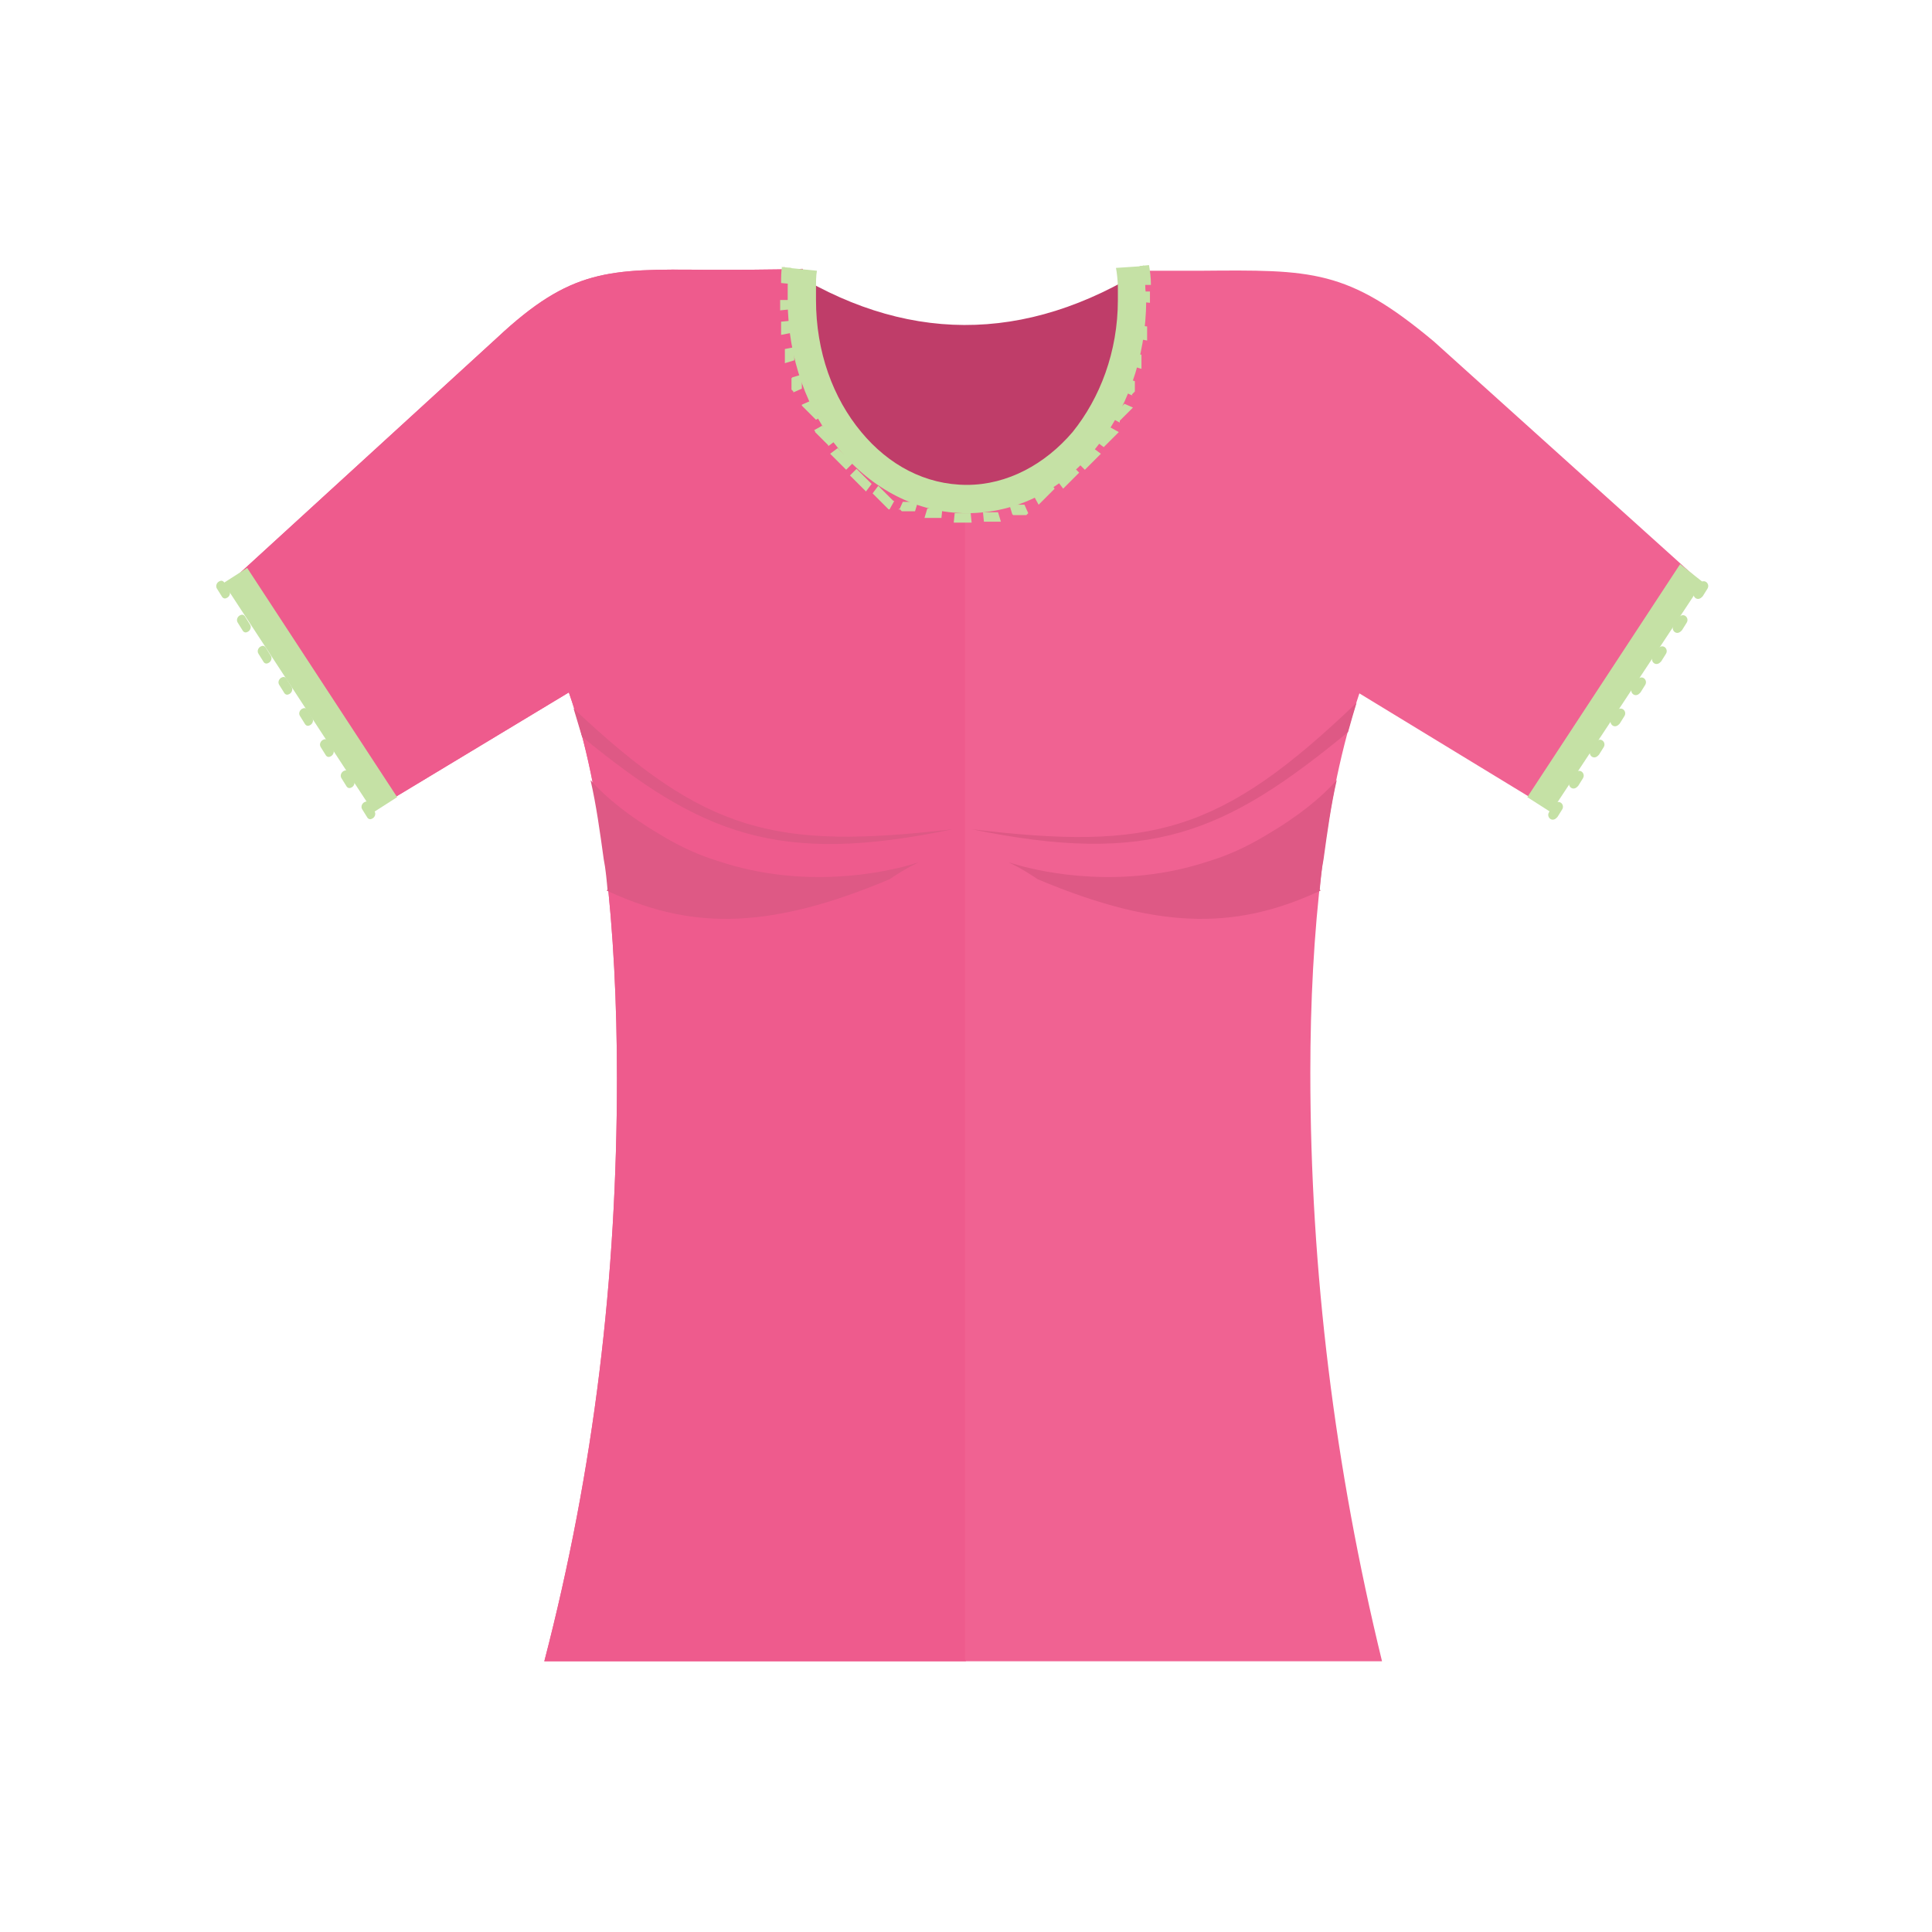 <?xml version="1.0" encoding="UTF-8"?>
<!DOCTYPE svg PUBLIC "-//W3C//DTD SVG 1.1//EN" "http://www.w3.org/Graphics/SVG/1.1/DTD/svg11.dtd">
<svg xmlns="http://www.w3.org/2000/svg" xml:space="preserve" width="800px" height="800px" style="shape-rendering:geometricPrecision; text-rendering:geometricPrecision; image-rendering:optimizeQuality; fill-rule:evenodd; clip-rule:evenodd"
viewBox="0 0 2048 2048"
 xmlns:xlink="http://www.w3.org/1999/xlink">
 <defs>
  <style type="text/css">
   <![CDATA[
    .fil5 {fill:none}
    .fil0 {fill:#BF3D69}
    .fil4 {fill:#C5E1A5;fill-rule:nonzero}
    .fil3 {fill:#DE5985;fill-rule:nonzero}
    .fil2 {fill:#EE5B8D;fill-rule:nonzero}
    .fil1 {fill:#F06292;fill-rule:nonzero}
   ]]>
  </style>
 </defs>
 <g id="Layer_x0020_1">
  <path class="fil0" d="M831 283c126,81 255,83 386,0l0 274 -386 0 0 -274z"/>
  <path class="fil1" d="M1197 287c25,0 50,0 75,0 119,-1 156,-2 248,75l282 254 -164 239 -197 -120c-37,110 -52,253 -52,402 0,211 26,419 76,624l-888 0c53,-204 77,-407 77,-618 0,-158 -15,-306 -51,-409l-199 120 -158 -239 281 -257c78,-73 118,-73 221,-72 34,0 69,0 103,-1 -1,10 -2,21 -2,31 0,116 78,211 174,211 96,0 174,-94 174,-211 0,-10 -1,-21 -2,-31z"/>
  <path class="fil2" d="M1024 1761l-447 0c53,-204 77,-407 77,-618 0,-158 -15,-306 -51,-409l-199 120 -158 -239 281 -257c78,-73 118,-73 221,-72 34,0 69,0 103,-1 -1,10 -2,21 -2,31 0,116 78,211 174,211l0 1232z"/>
  <path class="fil3" d="M1438 745c-3,10 -6,20 -9,31 -130,107 -210,142 -399,103 191,23 264,4 408,-134l0 0zm-821 36c-3,-10 -6,-20 -9,-30 140,132 213,150 402,128 -186,39 -267,5 -393,-98z"/>
  <path class="fil3" d="M644 943c-1,-11 -2,-22 -4,-32 -4,-29 -8,-58 -14,-84 16,18 40,38 76,59 20,12 40,21 60,27 90,30 174,12 202,4 7,-2 10,-3 10,-3 -2,1 -4,2 -6,3 -8,4 -16,9 -25,15 -135,57 -216,51 -300,12z"/>
  <path class="fil3" d="M1399 943c1,-11 2,-22 4,-32 4,-29 8,-58 14,-84 -16,18 -40,38 -76,59 -20,12 -40,21 -60,27 -90,30 -174,12 -202,4 -7,-2 -10,-3 -10,-3 2,1 4,2 6,3 8,4 16,9 25,15 135,57 216,51 300,12z"/>
  <path class="fil4" d="M1212 281c1,5 1,15 2,21 0,6 1,11 1,16 0,62 -21,118 -55,159 -34,42 -82,67 -135,67 -53,0 -101,-26 -135,-67 -34,-41 -55,-97 -55,-159 0,-5 0,-10 0,-15 0,-5 1,-14 1,-19l30 3c-1,5 -1,13 -1,17 0,4 0,9 0,14 0,55 18,104 48,140 29,35 68,56 112,56 43,0 83,-22 112,-56 29,-36 48,-85 48,-140 0,-5 0,-10 0,-14 0,-5 -1,-15 -2,-20l30 -2z"/>
  <path class="fil4" d="M1220 301c0,-7 -1,-14 -2,-20l-10 1c1,6 1,13 2,20l10 0zm-391 -19c-1,6 -1,12 -1,18l10 1c0,-6 1,-11 1,-17l-10 -1zm-2 28l0 0 0 0 0 0 0 0 0 0 0 0 0 0 0 0 0 0 0 0 0 0 0 0 0 0 0 0 0 0 0 0 0 0 0 0 0 0 0 0 0 0 0 0 0 0 0 0 0 0 0 0 0 0 0 0 0 0 0 0 0 0 0 0 0 0 0 0 0 0 0 0 0 0 0 0 0 0 0 0 0 2 0 2 0 2 0 2 0 2 0 2 0 2 0 2 0 2 0 1 10 -1 0 -1 0 -1 0 -1 0 -1 0 -1 0 -1 0 -1 0 -1 0 -1 0 -1 0 0 0 0 0 0 0 0 0 0 0 0 0 0 0 0 0 0 0 0 0 0 0 0 0 0 0 0 0 0 0 0 0 0 0 0 0 0 0 0 0 0 0 0 0 0 0 0 0 0 0 0 0 0 0 0 0 0 0 0 0 0 0 0 0 0 0 0 0 0 0 0 0 0 0 0 0 0 0 0 -10 0zm1 31l0 0 0 2 0 1 0 1 0 1 0 1 0 1 0 1 0 1 0 1 0 1 0 1 0 1 0 1 0 0 10 -2 0 0 0 -1 0 -1 0 -1 0 -1 0 -1 0 -1 0 -1 0 -1 0 -1 0 -1 0 -1 0 -1 0 -1 0 0 -10 1zm4 30l0 1 0 1 0 1 0 1 0 1 0 1 0 1 0 1 0 1 0 1 0 1 0 1 0 1 0 1 0 0 10 -3 0 0 0 -1 0 -1 0 -1 0 -1 0 -1 0 -1 0 -1 0 -1 0 -1 0 -1 0 -1 0 -1 0 -1 0 -1 -10 2zm7 30l0 1 0 1 0 1 0 1 0 1 0 1 0 1 0 1 0 1 0 1 0 1 0 1 1 1 1 1 0 1 9 -4 0 -1 0 -1 0 -1 0 -1 0 -1 0 -1 0 -1 0 -1 0 -1 0 -1 0 -1 0 -1 0 -1 0 -1 0 -1 -10 3zm11 29l1 1 1 1 1 1 1 1 1 1 1 1 1 1 1 1 1 1 1 1 1 1 1 1 1 1 1 1 1 1 9 -5 -1 -1 -1 -1 -1 -1 -1 -1 -1 -1 -1 -1 -1 -1 -1 -1 -1 -1 -1 -1 -1 -1 -1 -1 -1 -1 -1 -1 -1 -1 -9 4zm14 27l0 1 1 1 1 1 1 1 1 1 1 1 1 1 1 1 1 1 1 1 1 1 1 1 1 1 1 1 1 1 0 1 8 -6 0 -1 -1 -1 -1 -1 -1 -1 -1 -1 -1 -1 -1 -1 -1 -1 -1 -1 -1 -1 -1 -1 -1 -1 -1 -1 -1 -1 -1 -1 0 -1 -9 5zm17 25l1 1 1 1 1 1 1 1 1 1 1 1 1 1 1 1 1 1 1 1 1 1 1 1 1 1 1 1 1 1 1 1 7 -7 -1 -1 -1 -1 -1 -1 -1 -1 -1 -1 -1 -1 -1 -1 -1 -1 -1 -1 -1 -1 -1 -1 -1 -1 -1 -1 -1 -1 -1 -1 -1 -1 -8 6zm21 23l0 0 1 1 1 1 1 1 1 1 1 1 1 1 1 1 1 1 1 1 1 1 1 1 1 1 1 1 1 1 1 1 1 1 6 -8 -1 -1 -1 -1 -1 -1 -1 -1 -1 -1 -1 -1 -1 -1 -1 -1 -1 -1 -1 -1 -1 -1 -1 -1 -1 -1 -1 -1 -1 -1 -1 -1 0 0 -7 7zm24 19l1 1 1 1 1 1 1 1 1 1 1 1 1 1 1 1 1 1 1 1 1 1 1 1 1 1 1 1 1 1 1 1 1 0 5 -9 -1 0 -1 -1 -1 -1 -1 -1 -1 -1 -1 -1 -1 -1 -1 -1 -1 -1 -1 -1 -1 -1 -1 -1 -1 -1 -1 -1 -1 -1 -1 -1 -1 -1 -6 8zm27 15l0 0 1 1 1 1 1 1 1 0 1 0 1 0 1 0 1 0 1 0 1 0 1 0 1 0 1 0 1 0 1 0 1 0 1 0 3 -10 0 0 -1 0 -1 0 -1 0 -1 0 -1 0 -1 0 -1 0 -1 0 -1 0 -1 0 -1 0 -1 0 -1 0 -1 0 -1 0 -1 0 0 0 -4 9zm29 10l0 0 1 0 1 0 1 0 1 0 1 0 1 0 1 0 1 0 1 0 1 0 1 0 1 0 1 0 1 0 1 0 1 0 0 0 1 -10 0 0 -1 0 -1 0 -1 0 -1 0 -1 0 -1 0 -1 0 -1 0 -1 0 -1 0 -1 0 -1 0 -1 0 -1 0 -1 0 -1 0 0 0 -3 10zm31 5l1 0 1 0 1 0 1 0 1 0 1 0 1 0 1 0 1 0 1 0 1 0 1 0 1 0 1 0 1 0 1 0 1 0 -1 -10 -1 0 -1 0 -1 0 -1 0 -1 0 -1 0 -1 0 -1 0 -1 0 -1 0 -1 0 -1 0 -1 0 -1 0 -1 0 -1 0 -1 0 -1 10zm31 -1l0 0 1 0 1 0 1 0 1 0 1 0 1 0 1 0 1 0 1 0 1 0 1 0 1 0 1 0 1 0 1 0 1 0 1 0 -3 -10 0 0 -1 0 -1 0 -1 0 -1 0 -1 0 -1 0 -1 0 -1 0 -1 0 -1 0 -1 0 -1 0 -1 0 -1 0 -1 0 -1 0 0 0 1 10zm30 -7l0 0 1 0 1 0 1 0 1 0 1 0 1 0 1 0 1 0 1 0 1 0 1 0 1 0 1 0 1 0 1 -1 1 -1 0 0 -4 -9 0 0 -1 0 -1 0 -1 0 -1 0 -1 0 -1 0 -1 0 -1 0 -1 0 -1 0 -1 0 -1 0 -1 0 -1 0 -1 0 -1 0 0 0 3 10zm28 -12l0 0 1 -1 1 -1 1 -1 1 -1 1 -1 1 -1 1 -1 1 -1 1 -1 1 -1 1 -1 1 -1 1 -1 1 -1 1 -1 1 -1 0 0 -6 -8 0 0 -1 1 -1 1 -1 1 -1 1 -1 1 -1 1 -1 1 -1 1 -1 1 -1 1 -1 1 -1 1 -1 1 -1 1 -1 1 -1 1 0 0 5 9zm26 -17l1 -1 1 -1 1 -1 1 -1 1 -1 1 -1 1 -1 1 -1 1 -1 1 -1 1 -1 1 -1 1 -1 1 -1 1 -1 1 -1 0 0 -7 -7 0 0 -1 1 -1 1 -1 1 -1 1 -1 1 -1 1 -1 1 -1 1 -1 1 -1 1 -1 1 -1 1 -1 1 -1 1 -1 1 -1 1 6 8zm23 -20l1 -1 1 -1 1 -1 1 -1 1 -1 1 -1 1 -1 1 -1 1 -1 1 -1 1 -1 1 -1 1 -1 1 -1 1 -1 1 -1 -8 -6 -1 1 -1 1 -1 1 -1 1 -1 1 -1 1 -1 1 -1 1 -1 1 -1 1 -1 1 -1 1 -1 1 -1 1 -1 1 -1 1 7 7zm20 -24l0 0 1 -1 1 -1 1 -1 1 -1 1 -1 1 -1 1 -1 1 -1 1 -1 1 -1 1 -1 1 -1 1 -1 1 -1 1 -1 -9 -5 -1 1 -1 1 -1 1 -1 1 -1 1 -1 1 -1 1 -1 1 -1 1 -1 1 -1 1 -1 1 -1 1 -1 1 -1 1 0 0 8 6zm16 -26l0 -1 1 -1 1 -1 1 -1 1 -1 1 -1 1 -1 1 -1 1 -1 1 -1 1 -1 1 -1 1 -1 1 -1 1 -1 0 0 -9 -4 0 0 -1 1 -1 1 -1 1 -1 1 -1 1 -1 1 -1 1 -1 1 -1 1 -1 1 -1 1 -1 1 -1 1 -1 1 0 1 9 5zm13 -28l0 -1 1 -1 1 -1 1 -1 0 -1 0 -1 0 -1 0 -1 0 -1 0 -1 0 -1 0 -1 0 -1 0 -1 0 -1 -10 -3 0 1 0 1 0 1 0 1 0 1 0 1 0 1 0 1 0 1 0 1 0 1 0 1 0 1 0 1 0 1 9 4zm10 -29l0 -1 0 -1 0 -1 0 -1 0 -1 0 -1 0 -1 0 -1 0 -1 0 -1 0 -1 0 -1 0 -1 0 -1 0 0 -10 -2 0 0 0 1 0 1 0 1 0 1 0 1 0 1 0 1 0 1 0 1 0 1 0 1 0 1 0 1 0 1 10 3zm6 -30l0 0 0 -1 0 -1 0 -1 0 -1 0 -1 0 -1 0 -1 0 -1 0 -1 0 -1 0 -1 0 -1 0 -1 0 -1 -10 -1 0 1 0 1 0 1 0 1 0 1 0 1 0 1 0 1 0 1 0 1 0 1 0 1 0 1 0 1 0 0 10 2zm3 -30l0 -1 0 -2 0 -2 0 -2 0 -2 0 -2 0 -2 0 -2 0 -2 0 -2 0 -2 0 0 0 0 0 0 0 0 0 0 0 0 0 0 0 0 0 0 0 0 0 0 0 0 0 0 0 0 0 0 0 0 0 0 0 0 0 0 0 0 0 0 0 0 0 0 0 0 0 0 0 0 0 0 0 0 0 0 0 0 -10 0 0 0 0 0 0 0 0 0 0 0 0 0 0 0 0 0 0 0 0 0 0 0 0 0 0 0 0 0 0 0 0 0 0 0 0 0 0 0 0 0 0 0 0 0 0 0 0 0 0 0 0 0 0 0 0 0 0 0 0 0 0 1 0 1 0 1 0 1 0 1 0 1 0 1 0 1 0 1 0 1 0 1 10 1z"/>
  <polygon class="fil4" points="262,602 421,845 396,861 237,618 "/>
  <polygon class="fil4" points="1805,617 1644,861 1619,845 1781,598 "/>
  <path class="fil4" d="M238 618c-1,-2 -3,-3 -5,-2 -3,1 -5,5 -3,8l5 8c1,2 3,3 5,2 3,-1 5,-5 3,-8l-5 -8zm151 248c1,2 3,3 5,2 3,-1 5,-5 3,-8l-5 -8c-1,-2 -3,-3 -5,-2 -3,1 -5,5 -3,8l5 8zm-22 -33c1,2 3,3 5,2 3,-1 5,-5 3,-8l-5 -8c-1,-2 -3,-3 -5,-2 -3,1 -5,5 -3,8l5 8zm-22 -33c1,2 3,3 5,2 3,-1 5,-5 3,-8l-5 -8c-1,-2 -3,-3 -5,-2 -3,1 -5,5 -3,8l5 8zm-22 -33c1,2 3,3 5,2 3,-1 5,-5 3,-8l-5 -8c-1,-2 -3,-3 -5,-2 -3,1 -5,5 -3,8l5 8zm-22 -33c1,2 3,3 5,2 3,-1 5,-5 3,-8l-5 -8c-1,-2 -3,-3 -5,-2 -3,1 -5,5 -3,8l5 8zm-22 -33c1,2 3,3 5,2 3,-1 5,-5 3,-8l-5 -8c-1,-2 -3,-3 -5,-2 -3,1 -5,5 -3,8l5 8zm-22 -33c1,2 3,3 5,2 3,-1 5,-5 3,-8l-5 -8c-1,-2 -3,-3 -5,-2 -3,1 -5,5 -3,8l5 8z"/>
  <path class="fil4" d="M1810 624c3,-5 -3,-11 -8,-6 0,0 0,0 -1,1l-5 8c-3,5 3,11 8,6 0,0 0,0 1,-1l5 -8zm-168 237c-3,5 3,11 8,6 0,0 0,0 1,-1l5 -8c3,-5 -3,-11 -8,-6 0,0 0,0 -1,1l-5 8zm22 -33c-3,5 3,11 8,6 0,0 0,0 1,-1l5 -8c3,-5 -3,-11 -8,-6 0,0 0,0 -1,1l-5 8zm22 -33c-3,5 3,11 8,6 0,0 0,0 1,-1l5 -8c3,-5 -3,-11 -8,-6 0,0 0,0 -1,1l-5 8zm22 -33c-3,5 3,11 8,6 0,0 0,0 1,-1l5 -8c3,-5 -3,-11 -8,-6 0,0 0,0 -1,1l-5 8zm22 -33c-3,5 3,11 8,6 0,0 0,0 1,-1l5 -8c3,-5 -3,-11 -8,-6 0,0 0,0 -1,1l-5 8zm22 -33c-3,5 3,11 8,6 0,0 0,0 1,-1l5 -8c3,-5 -3,-11 -8,-6 0,0 0,0 -1,1l-5 8zm22 -33c-3,5 3,11 8,6 0,0 0,0 1,-1l5 -8c3,-5 -3,-11 -8,-6 0,0 0,0 -1,1l-5 8z"/>
  <rect class="fil5" width="2048" height="2048"/>
 </g>
</svg>